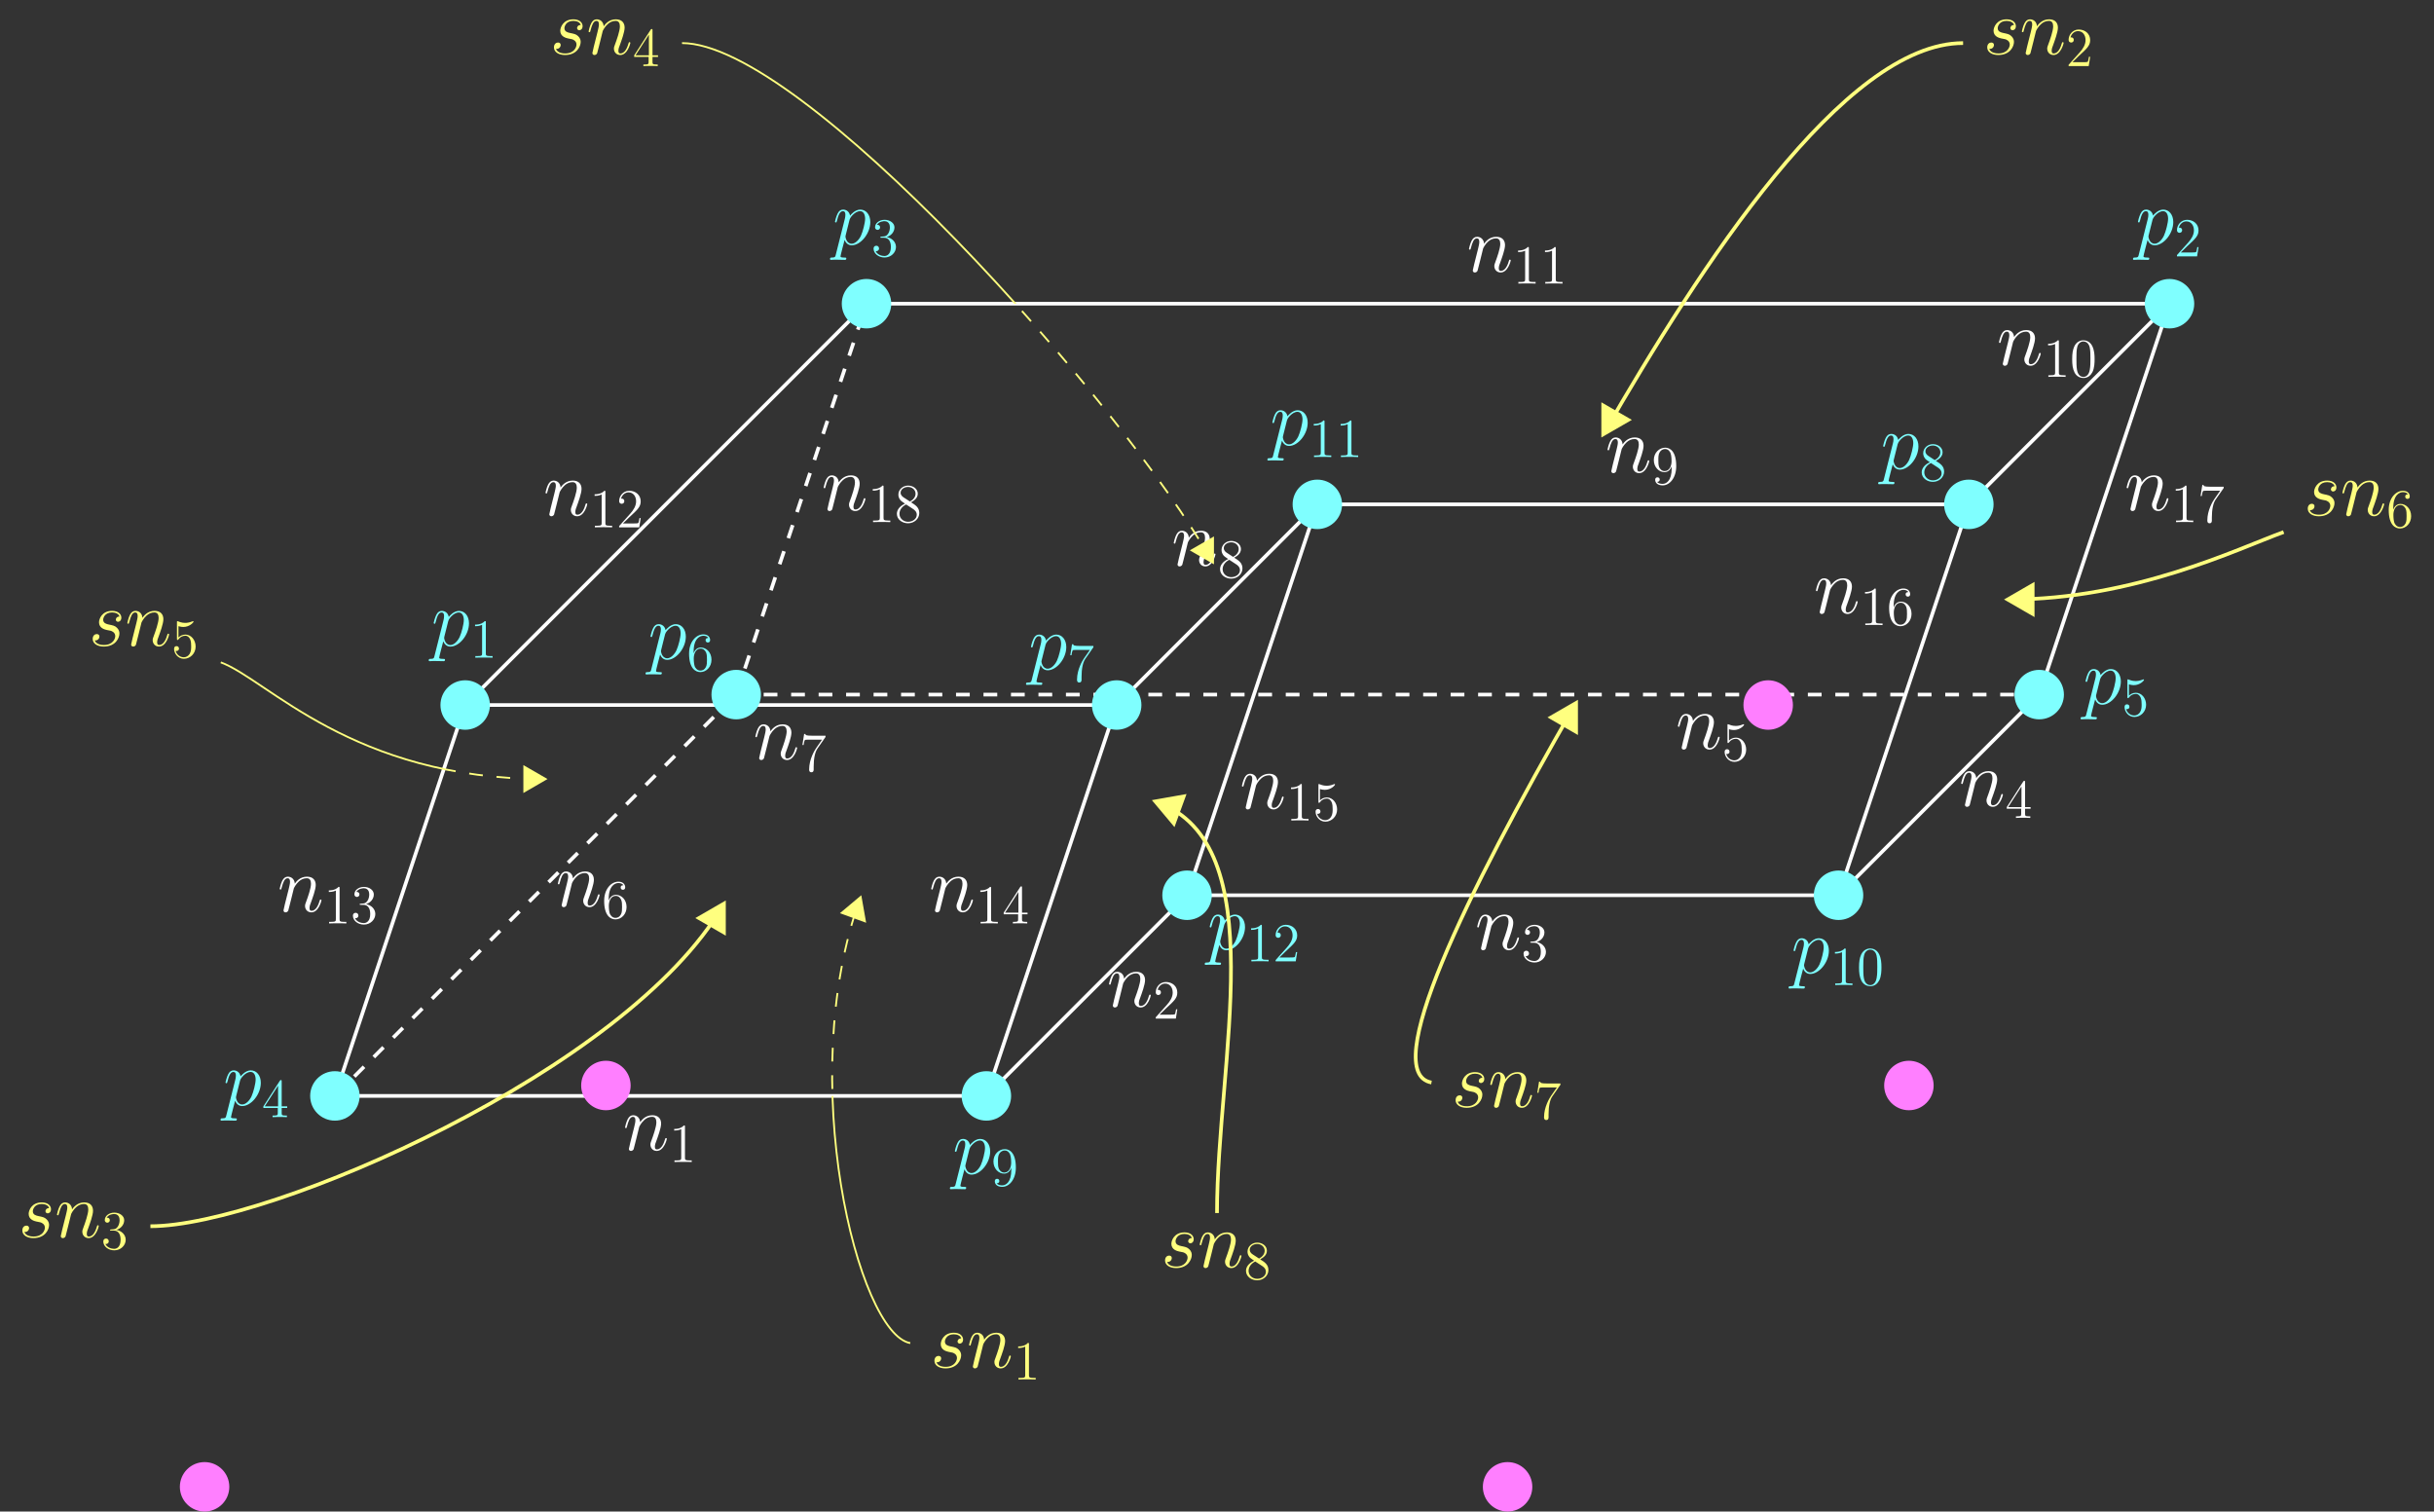 <?xml version="1.0" encoding="UTF-8"?>
<svg xmlns="http://www.w3.org/2000/svg" xmlns:xlink="http://www.w3.org/1999/xlink" width="529.519pt" height="328.838pt" viewBox="0 0 529.519 328.838" version="1.1">
<rect x="0" y="0" width="529.519" height="328.838" fill="#333333" stroke="none"/>
<defs>
<g>
<symbol overflow="visible" id="glyph0-0">
<path style="stroke:none;" d=""/>
</symbol>
<symbol overflow="visible" id="glyph0-1">
<path style="stroke:none;" d="M 3.547 -5.047 C 3.578 -5.141 4.016 -6.016 4.656 -6.562 C 5.094 -6.969 5.688 -7.25 6.359 -7.25 C 7.047 -7.25 7.281 -6.734 7.281 -6.047 C 7.281 -5.062 6.578 -3.094 6.234 -2.172 C 6.078 -1.75 5.984 -1.531 5.984 -1.219 C 5.984 -0.453 6.531 0.172 7.359 0.172 C 8.953 0.172 9.562 -2.359 9.562 -2.469 C 9.562 -2.547 9.484 -2.625 9.391 -2.625 C 9.234 -2.625 9.219 -2.562 9.125 -2.266 C 8.734 -0.859 8.078 -0.172 7.406 -0.172 C 7.234 -0.172 6.953 -0.188 6.953 -0.734 C 6.953 -1.172 7.141 -1.688 7.25 -1.922 C 7.594 -2.875 8.312 -4.797 8.312 -5.781 C 8.312 -6.812 7.719 -7.594 6.406 -7.594 C 4.875 -7.594 4.062 -6.516 3.75 -6.078 C 3.703 -7.062 3 -7.594 2.234 -7.594 C 1.688 -7.594 1.312 -7.266 1.016 -6.688 C 0.703 -6.062 0.469 -5.031 0.469 -4.953 C 0.469 -4.891 0.531 -4.797 0.656 -4.797 C 0.797 -4.797 0.812 -4.828 0.906 -5.219 C 1.188 -6.266 1.5 -7.25 2.188 -7.25 C 2.578 -7.25 2.719 -6.969 2.719 -6.453 C 2.719 -6.078 2.547 -5.406 2.422 -4.875 L 1.953 -3.016 C 1.875 -2.688 1.688 -1.906 1.594 -1.594 C 1.484 -1.156 1.297 -0.344 1.297 -0.266 C 1.297 -0.016 1.484 0.172 1.734 0.172 C 1.953 0.172 2.188 0.062 2.328 -0.188 C 2.359 -0.281 2.516 -0.875 2.594 -1.219 L 2.984 -2.766 Z M 3.547 -5.047 "/>
</symbol>
<symbol overflow="visible" id="glyph0-2">
<path style="stroke:none;" d="M 0.734 2.188 C 0.625 2.703 0.547 2.844 -0.156 2.844 C -0.359 2.844 -0.531 2.844 -0.531 3.172 C -0.531 3.203 -0.516 3.344 -0.328 3.344 C -0.109 3.344 0.141 3.312 0.359 3.312 L 1.109 3.312 C 1.469 3.312 2.344 3.344 2.703 3.344 C 2.812 3.344 3.016 3.344 3.016 3.031 C 3.016 2.844 2.891 2.844 2.594 2.844 C 1.812 2.844 1.75 2.719 1.75 2.578 C 1.75 2.375 2.531 -0.578 2.641 -0.984 C 2.828 -0.5 3.281 0.172 4.188 0.172 C 6.125 0.172 8.234 -2.359 8.234 -4.891 C 8.234 -6.469 7.328 -7.594 6.047 -7.594 C 4.938 -7.594 4.016 -6.531 3.828 -6.281 C 3.688 -7.141 3.016 -7.594 2.328 -7.594 C 1.828 -7.594 1.422 -7.359 1.109 -6.703 C 0.797 -6.078 0.547 -5.031 0.547 -4.953 C 0.547 -4.891 0.625 -4.797 0.734 -4.797 C 0.875 -4.797 0.891 -4.828 1 -5.219 C 1.25 -6.234 1.578 -7.25 2.266 -7.25 C 2.672 -7.25 2.812 -6.969 2.812 -6.453 C 2.812 -6.047 2.75 -5.875 2.688 -5.562 Z M 3.719 -5.375 C 3.844 -5.859 4.328 -6.359 4.594 -6.594 C 4.781 -6.766 5.359 -7.25 6.016 -7.25 C 6.766 -7.25 7.109 -6.484 7.109 -5.594 C 7.109 -4.766 6.625 -2.828 6.203 -1.922 C 5.766 -1 4.969 -0.172 4.188 -0.172 C 3.016 -0.172 2.828 -1.656 2.828 -1.719 C 2.828 -1.781 2.859 -1.906 2.875 -2 Z M 3.719 -5.375 "/>
</symbol>
<symbol overflow="visible" id="glyph0-3">
<path style="stroke:none;" d="M 3.922 -3.438 C 4.219 -3.391 4.688 -3.281 4.781 -3.266 C 5.016 -3.203 5.781 -2.922 5.781 -2.094 C 5.781 -1.562 5.297 -0.172 3.312 -0.172 C 2.938 -0.172 1.656 -0.219 1.312 -1.172 C 2 -1.078 2.344 -1.625 2.344 -2 C 2.344 -2.359 2.094 -2.547 1.75 -2.547 C 1.375 -2.547 0.875 -2.25 0.875 -1.484 C 0.875 -0.469 1.906 0.172 3.281 0.172 C 5.906 0.172 6.688 -1.75 6.688 -2.656 C 6.688 -2.906 6.688 -3.391 6.125 -3.938 C 5.703 -4.359 5.281 -4.438 4.359 -4.625 C 3.891 -4.734 3.156 -4.891 3.156 -5.672 C 3.156 -6.016 3.469 -7.25 5.094 -7.25 C 5.812 -7.25 6.531 -6.969 6.703 -6.359 C 5.938 -6.359 5.906 -5.703 5.906 -5.688 C 5.906 -5.328 6.234 -5.219 6.391 -5.219 C 6.625 -5.219 7.109 -5.406 7.109 -6.125 C 7.109 -6.859 6.453 -7.594 5.109 -7.594 C 2.859 -7.594 2.25 -5.812 2.25 -5.109 C 2.25 -3.812 3.531 -3.531 3.922 -3.438 Z M 3.922 -3.438 "/>
</symbol>
<symbol overflow="visible" id="glyph1-0">
<path style="stroke:none;" d=""/>
</symbol>
<symbol overflow="visible" id="glyph1-1">
<path style="stroke:none;" d="M 3.438 -7.656 C 3.438 -7.938 3.438 -7.953 3.203 -7.953 C 2.922 -7.625 2.312 -7.188 1.094 -7.188 L 1.094 -6.844 C 1.359 -6.844 1.953 -6.844 2.625 -7.141 L 2.625 -0.922 C 2.625 -0.484 2.578 -0.344 1.531 -0.344 L 1.156 -0.344 L 1.156 0 C 1.484 -0.031 2.641 -0.031 3.031 -0.031 C 3.438 -0.031 4.578 -0.031 4.906 0 L 4.906 -0.344 L 4.531 -0.344 C 3.484 -0.344 3.438 -0.484 3.438 -0.922 Z M 3.438 -7.656 "/>
</symbol>
<symbol overflow="visible" id="glyph1-2">
<path style="stroke:none;" d="M 4.312 -7.781 C 4.312 -8.016 4.312 -8.062 4.141 -8.062 C 4.047 -8.062 4.016 -8.062 3.922 -7.922 L 0.328 -2.344 L 0.328 -2 L 3.469 -2 L 3.469 -0.906 C 3.469 -0.469 3.438 -0.344 2.562 -0.344 L 2.328 -0.344 L 2.328 0 C 2.609 -0.031 3.547 -0.031 3.891 -0.031 C 4.219 -0.031 5.172 -0.031 5.453 0 L 5.453 -0.344 L 5.219 -0.344 C 4.344 -0.344 4.312 -0.469 4.312 -0.906 L 4.312 -2 L 5.516 -2 L 5.516 -2.344 L 4.312 -2.344 Z M 3.531 -6.844 L 3.531 -2.344 L 0.625 -2.344 Z M 3.531 -6.844 "/>
</symbol>
<symbol overflow="visible" id="glyph1-3">
<path style="stroke:none;" d="M 5.672 -7.422 L 5.672 -7.703 L 2.797 -7.703 C 1.344 -7.703 1.328 -7.859 1.281 -8.078 L 1.016 -8.078 L 0.641 -5.688 L 0.906 -5.688 C 0.938 -5.906 1.047 -6.641 1.203 -6.781 C 1.297 -6.844 2.203 -6.844 2.359 -6.844 L 4.906 -6.844 L 3.641 -5.031 C 3.312 -4.562 2.109 -2.609 2.109 -0.359 C 2.109 -0.234 2.109 0.25 2.594 0.25 C 3.094 0.25 3.094 -0.219 3.094 -0.375 L 3.094 -0.969 C 3.094 -2.75 3.375 -4.141 3.938 -4.938 Z M 5.672 -7.422 "/>
</symbol>
<symbol overflow="visible" id="glyph1-4">
<path style="stroke:none;" d="M 2.203 -4.297 C 2 -4.281 1.953 -4.266 1.953 -4.156 C 1.953 -4.047 2.016 -4.047 2.219 -4.047 L 2.766 -4.047 C 3.797 -4.047 4.25 -3.203 4.25 -2.062 C 4.25 -0.484 3.438 -0.078 2.844 -0.078 C 2.266 -0.078 1.297 -0.344 0.938 -1.141 C 1.328 -1.078 1.672 -1.297 1.672 -1.719 C 1.672 -2.062 1.422 -2.312 1.094 -2.312 C 0.797 -2.312 0.484 -2.141 0.484 -1.688 C 0.484 -0.625 1.547 0.25 2.875 0.25 C 4.297 0.25 5.359 -0.844 5.359 -2.047 C 5.359 -3.141 4.469 -4 3.328 -4.203 C 4.359 -4.5 5.031 -5.375 5.031 -6.312 C 5.031 -7.25 4.047 -7.953 2.891 -7.953 C 1.703 -7.953 0.812 -7.219 0.812 -6.344 C 0.812 -5.875 1.188 -5.766 1.359 -5.766 C 1.609 -5.766 1.906 -5.953 1.906 -6.312 C 1.906 -6.688 1.609 -6.859 1.344 -6.859 C 1.281 -6.859 1.25 -6.859 1.219 -6.844 C 1.672 -7.656 2.797 -7.656 2.859 -7.656 C 3.25 -7.656 4.031 -7.484 4.031 -6.312 C 4.031 -6.078 4 -5.422 3.641 -4.906 C 3.281 -4.375 2.875 -4.344 2.562 -4.328 Z M 2.203 -4.297 "/>
</symbol>
<symbol overflow="visible" id="glyph1-5">
<path style="stroke:none;" d="M 5.266 -2.016 L 5 -2.016 C 4.953 -1.812 4.859 -1.141 4.75 -0.953 C 4.656 -0.844 3.984 -0.844 3.625 -0.844 L 1.406 -0.844 C 1.734 -1.125 2.469 -1.891 2.766 -2.172 C 4.594 -3.844 5.266 -4.469 5.266 -5.656 C 5.266 -7.031 4.172 -7.953 2.781 -7.953 C 1.406 -7.953 0.578 -6.766 0.578 -5.734 C 0.578 -5.125 1.109 -5.125 1.141 -5.125 C 1.406 -5.125 1.703 -5.312 1.703 -5.688 C 1.703 -6.031 1.484 -6.25 1.141 -6.25 C 1.047 -6.25 1.016 -6.25 0.984 -6.234 C 1.203 -7.047 1.859 -7.609 2.625 -7.609 C 3.641 -7.609 4.266 -6.75 4.266 -5.656 C 4.266 -4.641 3.688 -3.75 3 -2.984 L 0.578 -0.281 L 0.578 0 L 4.953 0 Z M 5.266 -2.016 "/>
</symbol>
<symbol overflow="visible" id="glyph1-6">
<path style="stroke:none;" d="M 5.359 -3.828 C 5.359 -4.812 5.297 -5.781 4.859 -6.688 C 4.375 -7.688 3.516 -7.953 2.922 -7.953 C 2.234 -7.953 1.391 -7.609 0.938 -6.609 C 0.609 -5.859 0.484 -5.109 0.484 -3.828 C 0.484 -2.672 0.578 -1.797 1 -0.938 C 1.469 -0.031 2.297 0.25 2.922 0.25 C 3.953 0.25 4.547 -0.375 4.906 -1.062 C 5.328 -1.953 5.359 -3.125 5.359 -3.828 Z M 2.922 0.016 C 2.531 0.016 1.75 -0.203 1.531 -1.5 C 1.406 -2.219 1.406 -3.125 1.406 -3.969 C 1.406 -4.953 1.406 -5.828 1.594 -6.531 C 1.797 -7.344 2.406 -7.703 2.922 -7.703 C 3.375 -7.703 4.062 -7.438 4.297 -6.406 C 4.453 -5.719 4.453 -4.781 4.453 -3.969 C 4.453 -3.172 4.453 -2.266 4.312 -1.531 C 4.094 -0.219 3.328 0.016 2.922 0.016 Z M 2.922 0.016 "/>
</symbol>
<symbol overflow="visible" id="glyph1-7">
<path style="stroke:none;" d="M 4.375 -3.484 C 4.375 -0.656 3.125 -0.078 2.406 -0.078 C 2.109 -0.078 1.484 -0.109 1.188 -0.531 L 1.25 -0.531 C 1.344 -0.5 1.766 -0.578 1.766 -1.016 C 1.766 -1.281 1.594 -1.5 1.281 -1.5 C 0.969 -1.5 0.781 -1.297 0.781 -0.984 C 0.781 -0.25 1.375 0.25 2.422 0.25 C 3.906 0.25 5.359 -1.344 5.359 -3.938 C 5.359 -7.141 4.016 -7.953 2.969 -7.953 C 1.656 -7.953 0.484 -6.844 0.484 -5.266 C 0.484 -3.688 1.609 -2.625 2.797 -2.625 C 3.688 -2.625 4.141 -3.266 4.375 -3.875 Z M 2.844 -2.859 C 2.094 -2.859 1.766 -3.469 1.656 -3.688 C 1.469 -4.141 1.469 -4.719 1.469 -5.266 C 1.469 -5.922 1.469 -6.5 1.781 -7 C 2 -7.312 2.312 -7.656 2.969 -7.656 C 3.641 -7.656 4 -7.062 4.109 -6.797 C 4.344 -6.203 4.344 -5.188 4.344 -5.016 C 4.344 -4 3.891 -2.859 2.844 -2.859 Z M 2.844 -2.859 "/>
</symbol>
<symbol overflow="visible" id="glyph1-8">
<path style="stroke:none;" d="M 3.562 -4.312 C 4.156 -4.641 5.031 -5.188 5.031 -6.188 C 5.031 -7.234 4.031 -7.953 2.922 -7.953 C 1.75 -7.953 0.812 -7.078 0.812 -5.984 C 0.812 -5.578 0.938 -5.172 1.266 -4.766 C 1.406 -4.609 1.406 -4.609 2.25 -4.016 C 1.094 -3.484 0.484 -2.672 0.484 -1.812 C 0.484 -0.531 1.703 0.25 2.922 0.25 C 4.25 0.25 5.359 -0.734 5.359 -1.984 C 5.359 -3.203 4.5 -3.734 3.562 -4.312 Z M 1.938 -5.391 C 1.781 -5.5 1.297 -5.812 1.297 -6.391 C 1.297 -7.172 2.109 -7.656 2.922 -7.656 C 3.781 -7.656 4.547 -7.047 4.547 -6.188 C 4.547 -5.453 4.016 -4.859 3.328 -4.484 Z M 2.5 -3.844 L 3.938 -2.906 C 4.25 -2.703 4.812 -2.328 4.812 -1.609 C 4.812 -0.688 3.891 -0.078 2.922 -0.078 C 1.906 -0.078 1.047 -0.812 1.047 -1.812 C 1.047 -2.734 1.719 -3.484 2.5 -3.844 Z M 2.5 -3.844 "/>
</symbol>
<symbol overflow="visible" id="glyph1-9">
<path style="stroke:none;" d="M 1.531 -6.844 C 2.047 -6.688 2.469 -6.672 2.594 -6.672 C 3.938 -6.672 4.812 -7.656 4.812 -7.828 C 4.812 -7.875 4.781 -7.938 4.703 -7.938 C 4.688 -7.938 4.656 -7.938 4.547 -7.891 C 3.891 -7.609 3.312 -7.562 3 -7.562 C 2.219 -7.562 1.656 -7.812 1.422 -7.906 C 1.344 -7.938 1.312 -7.938 1.297 -7.938 C 1.203 -7.938 1.203 -7.859 1.203 -7.672 L 1.203 -4.125 C 1.203 -3.906 1.203 -3.844 1.344 -3.844 C 1.406 -3.844 1.422 -3.844 1.547 -4 C 1.875 -4.484 2.438 -4.766 3.031 -4.766 C 3.672 -4.766 3.984 -4.188 4.078 -3.984 C 4.281 -3.516 4.297 -2.922 4.297 -2.469 C 4.297 -2.016 4.297 -1.344 3.953 -0.797 C 3.688 -0.375 3.234 -0.078 2.703 -0.078 C 1.906 -0.078 1.141 -0.609 0.922 -1.484 C 0.984 -1.453 1.047 -1.453 1.109 -1.453 C 1.312 -1.453 1.641 -1.562 1.641 -1.969 C 1.641 -2.312 1.406 -2.5 1.109 -2.5 C 0.891 -2.5 0.578 -2.391 0.578 -1.922 C 0.578 -0.906 1.406 0.25 2.719 0.25 C 4.078 0.25 5.266 -0.891 5.266 -2.406 C 5.266 -3.828 4.297 -5.016 3.047 -5.016 C 2.359 -5.016 1.844 -4.703 1.531 -4.375 Z M 1.531 -6.844 "/>
</symbol>
<symbol overflow="visible" id="glyph1-10">
<path style="stroke:none;" d="M 1.469 -4.156 C 1.469 -7.188 2.938 -7.656 3.578 -7.656 C 4.016 -7.656 4.453 -7.531 4.672 -7.172 C 4.531 -7.172 4.078 -7.172 4.078 -6.688 C 4.078 -6.422 4.25 -6.188 4.562 -6.188 C 4.859 -6.188 5.062 -6.375 5.062 -6.719 C 5.062 -7.344 4.609 -7.953 3.578 -7.953 C 2.062 -7.953 0.484 -6.406 0.484 -3.781 C 0.484 -0.484 1.922 0.25 2.938 0.25 C 4.25 0.25 5.359 -0.891 5.359 -2.438 C 5.359 -4.031 4.25 -5.094 3.047 -5.094 C 1.984 -5.094 1.594 -4.172 1.469 -3.844 Z M 2.938 -0.078 C 2.188 -0.078 1.828 -0.734 1.719 -0.984 C 1.609 -1.297 1.5 -1.891 1.5 -2.719 C 1.5 -3.672 1.922 -4.859 3 -4.859 C 3.656 -4.859 4 -4.406 4.188 -4 C 4.375 -3.562 4.375 -2.969 4.375 -2.453 C 4.375 -1.844 4.375 -1.297 4.141 -0.844 C 3.844 -0.281 3.422 -0.078 2.938 -0.078 Z M 2.938 -0.078 "/>
</symbol>
</g>
<clipPath id="clip1">
  <path d="M 39 318 L 50 318 L 50 328.84 L 39 328.84 Z M 39 318 "/>
</clipPath>
<clipPath id="clip2">
  <path d="M 28 307 L 61 307 L 61 328.84 L 28 328.84 Z M 28 307 "/>
</clipPath>
<clipPath id="clip3">
  <path d="M 322 318 L 333 318 L 333 328.84 L 322 328.84 Z M 322 318 "/>
</clipPath>
<clipPath id="clip4">
  <path d="M 311 307 L 345 307 L 345 328.84 L 311 328.84 Z M 311 307 "/>
</clipPath>
<clipPath id="clip5">
  <path d="M 175 189 L 204 189 L 204 239 L 175 239 Z M 175 189 "/>
</clipPath>
<clipPath id="clip6">
  <path d="M 72.855 238.418 L 160.16 151.109 L 301.895 151.109 L 214.59 238.418 L 72.855 238.418 "/>
</clipPath>
<clipPath id="clip7">
  <path d="M 183 195 L 189 195 L 189 201 L 183 201 Z M 183 195 "/>
</clipPath>
<clipPath id="clip8">
  <path d="M 72.855 238.418 L 160.16 151.109 L 301.895 151.109 L 214.59 238.418 L 72.855 238.418 "/>
</clipPath>
<clipPath id="clip9">
  <path d="M 177 189 L 194 189 L 194 207 L 177 207 Z M 177 189 "/>
</clipPath>
<clipPath id="clip10">
  <path d="M 72.855 238.418 L 160.16 151.109 L 301.895 151.109 L 214.59 238.418 L 72.855 238.418 "/>
</clipPath>
<clipPath id="clip11">
  <path d="M 175 238 L 204 238 L 204 298 L 175 298 Z M 175 238 "/>
</clipPath>
<clipPath id="clip12">
  <path d="M 72.855 238.418 L 214.59 238.418 L 231.148 304.492 L 198.027 304.492 L 72.855 238.418 "/>
</clipPath>
<clipPath id="clip13">
  <path d="M 142 66 L 270 66 L 270 128 L 142 128 Z M 142 66 "/>
</clipPath>
<clipPath id="clip14">
  <path d="M 188.508 66.07 L 471.977 66.07 L 131.816 236.152 L 188.508 66.07 "/>
</clipPath>
<clipPath id="clip15">
  <path d="M 259 117 L 264 117 L 264 123 L 259 123 Z M 259 117 "/>
</clipPath>
<clipPath id="clip16">
  <path d="M 188.508 66.07 L 471.977 66.07 L 131.816 236.152 L 188.508 66.07 "/>
</clipPath>
<clipPath id="clip17">
  <path d="M 253 111 L 270 111 L 270 129 L 253 129 Z M 253 111 "/>
</clipPath>
<clipPath id="clip18">
  <path d="M 188.508 66.07 L 471.977 66.07 L 131.816 236.152 L 188.508 66.07 "/>
</clipPath>
<clipPath id="clip19">
  <path d="M 142 3 L 270 3 L 270 67 L 142 67 Z M 142 3 "/>
</clipPath>
<clipPath id="clip20">
  <path d="M 188.508 66.07 L 471.977 66.07 L 115.254 -0.004 L 188.508 66.07 "/>
</clipPath>
<clipPath id="clip21">
  <path d="M 72 138 L 125 138 L 125 176 L 72 176 Z M 72 138 "/>
</clipPath>
<clipPath id="clip22">
  <path d="M 72.855 238.418 L 101.203 153.379 L 188.508 66.07 L 160.16 151.109 L 72.855 238.418 "/>
</clipPath>
<clipPath id="clip23">
  <path d="M 114 166 L 119 166 L 119 173 L 114 173 Z M 114 166 "/>
</clipPath>
<clipPath id="clip24">
  <path d="M 72.855 238.418 L 101.203 153.379 L 188.508 66.07 L 160.16 151.109 L 72.855 238.418 "/>
</clipPath>
<clipPath id="clip25">
  <path d="M 108 161 L 125 161 L 125 178 L 108 178 Z M 108 161 "/>
</clipPath>
<clipPath id="clip26">
  <path d="M 72.855 238.418 L 101.203 153.379 L 188.508 66.07 L 160.16 151.109 L 72.855 238.418 "/>
</clipPath>
<clipPath id="clip27">
  <path d="M 42 138 L 102 138 L 102 176 L 42 176 Z M 42 138 "/>
</clipPath>
<clipPath id="clip28">
  <path d="M 44.508 323.457 L 101.203 153.379 L 14.906 128.691 L 44.508 323.457 "/>
</clipPath>
</defs>
<g id="surface1">
<path style="fill:none;stroke-width:0.797;stroke-linecap:butt;stroke-linejoin:miter;stroke:rgb(100%,100%,100%);stroke-opacity:1;stroke-miterlimit:10;" d="M 28.347 85.04 L 170.082 85.04 L 198.429 170.079 L 56.695 170.079 L 28.347 85.04 " transform="matrix(1,0,0,-1,44.508,323.458)"/>
<g style="fill:rgb(100%,100%,100%);fill-opacity:1;">
  <use xlink:href="#glyph0-1" x="135.514" y="250.214"/>
</g>
<g style="fill:rgb(100%,100%,100%);fill-opacity:1;">
  <use xlink:href="#glyph1-1" x="145.576" y="252.796"/>
</g>
<g style="fill:rgb(100%,100%,100%);fill-opacity:1;">
  <use xlink:href="#glyph0-1" x="202.11" y="198.314"/>
</g>
<g style="fill:rgb(100%,100%,100%);fill-opacity:1;">
  <use xlink:href="#glyph1-1" x="212.172" y="200.896"/>
  <use xlink:href="#glyph1-2" x="218.025" y="200.896"/>
</g>
<g style="fill:rgb(100%,100%,100%);fill-opacity:1;">
  <use xlink:href="#glyph0-1" x="163.86" y="165.175"/>
</g>
<g style="fill:rgb(100%,100%,100%);fill-opacity:1;">
  <use xlink:href="#glyph1-3" x="173.922" y="167.757"/>
</g>
<g style="fill:rgb(100%,100%,100%);fill-opacity:1;">
  <use xlink:href="#glyph0-1" x="60.378" y="198.314"/>
</g>
<g style="fill:rgb(100%,100%,100%);fill-opacity:1;">
  <use xlink:href="#glyph1-1" x="70.44" y="200.896"/>
  <use xlink:href="#glyph1-4" x="76.293" y="200.896"/>
</g>
<path style="fill:none;stroke-width:0.797;stroke-linecap:butt;stroke-linejoin:miter;stroke:rgb(100%,100%,100%);stroke-opacity:1;stroke-miterlimit:10;" d="M 56.695 170.079 L 144 257.388 L 427.469 257.388 L 383.816 213.735 L 242.082 213.735 L 198.429 170.079 " transform="matrix(1,0,0,-1,44.508,323.458)"/>
<g style="fill:rgb(100%,100%,100%);fill-opacity:1;">
  <use xlink:href="#glyph0-1" x="118.204" y="112.142"/>
</g>
<g style="fill:rgb(100%,100%,100%);fill-opacity:1;">
  <use xlink:href="#glyph1-1" x="128.266" y="114.724"/>
  <use xlink:href="#glyph1-5" x="134.119" y="114.724"/>
</g>
<g style="fill:rgb(100%,100%,100%);fill-opacity:1;">
  <use xlink:href="#glyph0-1" x="319.106" y="59.108"/>
</g>
<g style="fill:rgb(100%,100%,100%);fill-opacity:1;">
  <use xlink:href="#glyph1-1" x="329.168" y="61.691"/>
  <use xlink:href="#glyph1-1" x="335.021" y="61.691"/>
</g>
<g style="fill:rgb(100%,100%,100%);fill-opacity:1;">
  <use xlink:href="#glyph0-1" x="434.408" y="79.402"/>
</g>
<g style="fill:rgb(100%,100%,100%);fill-opacity:1;">
  <use xlink:href="#glyph1-1" x="444.47" y="81.984"/>
  <use xlink:href="#glyph1-6" x="450.323" y="81.984"/>
</g>
<g style="fill:rgb(100%,100%,100%);fill-opacity:1;">
  <use xlink:href="#glyph0-1" x="349.245" y="102.761"/>
</g>
<g style="fill:rgb(100%,100%,100%);fill-opacity:1;">
  <use xlink:href="#glyph1-7" x="359.307" y="105.343"/>
</g>
<g style="fill:rgb(100%,100%,100%);fill-opacity:1;">
  <use xlink:href="#glyph0-1" x="254.876" y="123.055"/>
</g>
<g style="fill:rgb(100%,100%,100%);fill-opacity:1;">
  <use xlink:href="#glyph1-8" x="264.938" y="125.637"/>
</g>
<path style="fill:none;stroke-width:0.797;stroke-linecap:butt;stroke-linejoin:miter;stroke:rgb(100%,100%,100%);stroke-opacity:1;stroke-miterlimit:10;" d="M 427.469 257.388 L 399.121 172.349 L 355.469 128.692 L 213.734 128.692 L 170.082 85.04 " transform="matrix(1,0,0,-1,44.508,323.458)"/>
<g style="fill:rgb(100%,100%,100%);fill-opacity:1;">
  <use xlink:href="#glyph0-1" x="462.181" y="111.008"/>
</g>
<g style="fill:rgb(100%,100%,100%);fill-opacity:1;">
  <use xlink:href="#glyph1-1" x="472.243" y="113.591"/>
  <use xlink:href="#glyph1-3" x="478.096" y="113.591"/>
</g>
<g style="fill:rgb(100%,100%,100%);fill-opacity:1;">
  <use xlink:href="#glyph0-1" x="426.181" y="175.354"/>
</g>
<g style="fill:rgb(100%,100%,100%);fill-opacity:1;">
  <use xlink:href="#glyph1-2" x="436.243" y="177.937"/>
</g>
<g style="fill:rgb(100%,100%,100%);fill-opacity:1;">
  <use xlink:href="#glyph0-1" x="320.899" y="206.561"/>
</g>
<g style="fill:rgb(100%,100%,100%);fill-opacity:1;">
  <use xlink:href="#glyph1-4" x="330.961" y="209.144"/>
</g>
<g style="fill:rgb(100%,100%,100%);fill-opacity:1;">
  <use xlink:href="#glyph0-1" x="240.796" y="219.007"/>
</g>
<g style="fill:rgb(100%,100%,100%);fill-opacity:1;">
  <use xlink:href="#glyph1-5" x="250.858" y="221.59"/>
</g>
<path style="fill:none;stroke-width:0.797;stroke-linecap:butt;stroke-linejoin:miter;stroke:rgb(100%,100%,100%);stroke-opacity:1;stroke-miterlimit:10;" d="M 213.734 128.692 L 242.082 213.735 " transform="matrix(1,0,0,-1,44.508,323.458)"/>
<g style="fill:rgb(100%,100%,100%);fill-opacity:1;">
  <use xlink:href="#glyph0-1" x="269.709" y="175.921"/>
</g>
<g style="fill:rgb(100%,100%,100%);fill-opacity:1;">
  <use xlink:href="#glyph1-1" x="279.771" y="178.503"/>
  <use xlink:href="#glyph1-9" x="285.624" y="178.503"/>
</g>
<path style="fill:none;stroke-width:0.797;stroke-linecap:butt;stroke-linejoin:miter;stroke:rgb(100%,100%,100%);stroke-opacity:1;stroke-miterlimit:10;" d="M 355.469 128.692 L 383.816 213.735 " transform="matrix(1,0,0,-1,44.508,323.458)"/>
<g style="fill:rgb(100%,100%,100%);fill-opacity:1;">
  <use xlink:href="#glyph0-1" x="394.582" y="133.401"/>
</g>
<g style="fill:rgb(100%,100%,100%);fill-opacity:1;">
  <use xlink:href="#glyph1-1" x="404.644" y="135.984"/>
  <use xlink:href="#glyph1-10" x="410.497" y="135.984"/>
</g>
<path style="fill:none;stroke-width:0.797;stroke-linecap:butt;stroke-linejoin:miter;stroke:rgb(100%,100%,100%);stroke-opacity:1;stroke-dasharray:2.989,2.989;stroke-miterlimit:10;" d="M 28.347 85.04 L 115.652 172.349 " transform="matrix(1,0,0,-1,44.508,323.458)"/>
<g style="fill:rgb(100%,100%,100%);fill-opacity:1;">
  <use xlink:href="#glyph0-1" x="120.89" y="197.181"/>
</g>
<g style="fill:rgb(100%,100%,100%);fill-opacity:1;">
  <use xlink:href="#glyph1-10" x="130.952" y="199.763"/>
</g>
<path style="fill:none;stroke-width:0.797;stroke-linecap:butt;stroke-linejoin:miter;stroke:rgb(100%,100%,100%);stroke-opacity:1;stroke-dasharray:2.989,2.989;stroke-miterlimit:10;" d="M 115.652 172.349 L 144 257.388 " transform="matrix(1,0,0,-1,44.508,323.458)"/>
<g style="fill:rgb(100%,100%,100%);fill-opacity:1;">
  <use xlink:href="#glyph0-1" x="178.716" y="111.008"/>
</g>
<g style="fill:rgb(100%,100%,100%);fill-opacity:1;">
  <use xlink:href="#glyph1-1" x="188.779" y="113.591"/>
  <use xlink:href="#glyph1-8" x="194.632" y="113.591"/>
</g>
<path style="fill:none;stroke-width:0.797;stroke-linecap:butt;stroke-linejoin:miter;stroke:rgb(100%,100%,100%);stroke-opacity:1;stroke-dasharray:2.989,2.989;stroke-miterlimit:10;" d="M 115.652 172.349 L 399.121 172.349 " transform="matrix(1,0,0,-1,44.508,323.458)"/>
<g style="fill:rgb(100%,100%,100%);fill-opacity:1;">
  <use xlink:href="#glyph0-1" x="364.552" y="162.908"/>
</g>
<g style="fill:rgb(100%,100%,100%);fill-opacity:1;">
  <use xlink:href="#glyph1-9" x="374.614" y="165.491"/>
</g>
<g clip-path="url(#clip1)" clip-rule="nonzero">
<path style=" stroke:none;fill-rule:nonzero;fill:rgb(100%,49.805%,100%);fill-opacity:1;" d="M 49.488 323.457 C 49.488 320.707 47.258 318.477 44.508 318.477 C 41.758 318.477 39.527 320.707 39.527 323.457 C 39.527 326.211 41.758 328.438 44.508 328.438 C 47.258 328.438 49.488 326.211 49.488 323.457 Z M 49.488 323.457 "/>
</g>
<g clip-path="url(#clip2)" clip-rule="nonzero">
<path style="fill:none;stroke-width:0.797;stroke-linecap:butt;stroke-linejoin:miter;stroke:rgb(100%,49.805%,100%);stroke-opacity:1;stroke-miterlimit:10;" d="M 4.98 0.001 C 4.98 2.751 2.75 4.981 -0 4.981 C -2.75 4.981 -4.981 2.751 -4.981 0.001 C -4.981 -2.753 -2.75 -4.979 -0 -4.979 C 2.75 -4.979 4.98 -2.753 4.98 0.001 Z M 4.98 0.001 " transform="matrix(1,0,0,-1,44.508,323.458)"/>
</g>
<g clip-path="url(#clip3)" clip-rule="nonzero">
<path style=" stroke:none;fill-rule:nonzero;fill:rgb(100%,49.805%,100%);fill-opacity:1;" d="M 332.957 323.457 C 332.957 320.707 330.727 318.477 327.977 318.477 C 325.227 318.477 322.996 320.707 322.996 323.457 C 322.996 326.211 325.227 328.438 327.977 328.438 C 330.727 328.438 332.957 326.211 332.957 323.457 Z M 332.957 323.457 "/>
</g>
<g clip-path="url(#clip4)" clip-rule="nonzero">
<path style="fill:none;stroke-width:0.797;stroke-linecap:butt;stroke-linejoin:miter;stroke:rgb(100%,49.805%,100%);stroke-opacity:1;stroke-miterlimit:10;" d="M 288.449 0.001 C 288.449 2.751 286.219 4.981 283.469 4.981 C 280.719 4.981 278.488 2.751 278.488 0.001 C 278.488 -2.753 280.719 -4.979 283.469 -4.979 C 286.219 -4.979 288.449 -2.753 288.449 0.001 Z M 288.449 0.001 " transform="matrix(1,0,0,-1,44.508,323.458)"/>
</g>
<path style="fill-rule:nonzero;fill:rgb(100%,49.805%,100%);fill-opacity:1;stroke-width:0.797;stroke-linecap:butt;stroke-linejoin:miter;stroke:rgb(100%,49.805%,100%);stroke-opacity:1;stroke-miterlimit:10;" d="M 375.758 87.306 C 375.758 90.06 373.527 92.29 370.773 92.29 C 368.023 92.29 365.793 90.06 365.793 87.306 C 365.793 84.556 368.023 82.325 370.773 82.325 C 373.527 82.325 375.758 84.556 375.758 87.306 Z M 375.758 87.306 " transform="matrix(1,0,0,-1,44.508,323.458)"/>
<path style="fill-rule:nonzero;fill:rgb(100%,49.805%,100%);fill-opacity:1;stroke-width:0.797;stroke-linecap:butt;stroke-linejoin:miter;stroke:rgb(100%,49.805%,100%);stroke-opacity:1;stroke-miterlimit:10;" d="M 92.289 87.306 C 92.289 90.06 90.058 92.29 87.308 92.29 C 84.555 92.29 82.324 90.06 82.324 87.306 C 82.324 84.556 84.555 82.325 87.308 82.325 C 90.058 82.325 92.289 84.556 92.289 87.306 Z M 92.289 87.306 " transform="matrix(1,0,0,-1,44.508,323.458)"/>
<path style="fill-rule:nonzero;fill:rgb(49.805%,100%,100%);fill-opacity:1;stroke-width:0.797;stroke-linecap:butt;stroke-linejoin:miter;stroke:rgb(49.805%,100%,100%);stroke-opacity:1;stroke-miterlimit:10;" d="M 61.676 170.079 C 61.676 172.833 59.445 175.063 56.695 175.063 C 53.941 175.063 51.711 172.833 51.711 170.079 C 51.711 167.329 53.941 165.099 56.695 165.099 C 59.445 165.099 61.676 167.329 61.676 170.079 Z M 61.676 170.079 " transform="matrix(1,0,0,-1,44.508,323.458)"/>
<g style="fill:rgb(49.805%,100%,100%);fill-opacity:1;">
  <use xlink:href="#glyph0-2" x="93.795" y="140.496"/>
</g>
<g style="fill:rgb(49.805%,100%,100%);fill-opacity:1;">
  <use xlink:href="#glyph1-1" x="102.255" y="143.079"/>
</g>
<path style="fill-rule:nonzero;fill:rgb(100%,49.805%,100%);fill-opacity:1;stroke-width:0.797;stroke-linecap:butt;stroke-linejoin:miter;stroke:rgb(100%,49.805%,100%);stroke-opacity:1;stroke-miterlimit:10;" d="M 345.144 170.079 C 345.144 172.833 342.914 175.063 340.16 175.063 C 337.41 175.063 335.18 172.833 335.18 170.079 C 335.18 167.329 337.41 165.099 340.16 165.099 C 342.914 165.099 345.144 167.329 345.144 170.079 Z M 345.144 170.079 " transform="matrix(1,0,0,-1,44.508,323.458)"/>
<path style="fill-rule:nonzero;fill:rgb(49.805%,100%,100%);fill-opacity:1;stroke-width:0.797;stroke-linecap:butt;stroke-linejoin:miter;stroke:rgb(49.805%,100%,100%);stroke-opacity:1;stroke-miterlimit:10;" d="M 432.449 257.388 C 432.449 260.138 430.219 262.368 427.469 262.368 C 424.719 262.368 422.488 260.138 422.488 257.388 C 422.488 254.638 424.719 252.407 427.469 252.407 C 430.219 252.407 432.449 254.638 432.449 257.388 Z M 432.449 257.388 " transform="matrix(1,0,0,-1,44.508,323.458)"/>
<g style="fill:rgb(49.805%,100%,100%);fill-opacity:1;">
  <use xlink:href="#glyph0-2" x="464.565" y="53.19"/>
</g>
<g style="fill:rgb(49.805%,100%,100%);fill-opacity:1;">
  <use xlink:href="#glyph1-5" x="473.025" y="55.773"/>
</g>
<path style="fill-rule:nonzero;fill:rgb(49.805%,100%,100%);fill-opacity:1;stroke-width:0.797;stroke-linecap:butt;stroke-linejoin:miter;stroke:rgb(49.805%,100%,100%);stroke-opacity:1;stroke-miterlimit:10;" d="M 148.98 257.388 C 148.98 260.138 146.75 262.368 144 262.368 C 141.25 262.368 139.019 260.138 139.019 257.388 C 139.019 254.638 141.25 252.407 144 252.407 C 146.75 252.407 148.98 254.638 148.98 257.388 Z M 148.98 257.388 " transform="matrix(1,0,0,-1,44.508,323.458)"/>
<g style="fill:rgb(49.805%,100%,100%);fill-opacity:1;">
  <use xlink:href="#glyph0-2" x="181.101" y="53.19"/>
</g>
<g style="fill:rgb(49.805%,100%,100%);fill-opacity:1;">
  <use xlink:href="#glyph1-4" x="189.561" y="55.773"/>
</g>
<path style="fill-rule:nonzero;fill:rgb(49.805%,100%,100%);fill-opacity:1;stroke-width:0.797;stroke-linecap:butt;stroke-linejoin:miter;stroke:rgb(49.805%,100%,100%);stroke-opacity:1;stroke-miterlimit:10;" d="M 33.328 85.04 C 33.328 87.79 31.097 90.02 28.347 90.02 C 25.597 90.02 23.367 87.79 23.367 85.04 C 23.367 82.29 25.597 80.06 28.347 80.06 C 31.097 80.06 33.328 82.29 33.328 85.04 Z M 33.328 85.04 " transform="matrix(1,0,0,-1,44.508,323.458)"/>
<g style="fill:rgb(49.805%,100%,100%);fill-opacity:1;">
  <use xlink:href="#glyph0-2" x="48.507" y="240.451"/>
</g>
<g style="fill:rgb(49.805%,100%,100%);fill-opacity:1;">
  <use xlink:href="#glyph1-2" x="56.967" y="243.034"/>
</g>
<path style="fill-rule:nonzero;fill:rgb(49.805%,100%,100%);fill-opacity:1;stroke-width:0.797;stroke-linecap:butt;stroke-linejoin:miter;stroke:rgb(49.805%,100%,100%);stroke-opacity:1;stroke-miterlimit:10;" d="M 404.101 172.349 C 404.101 175.099 401.875 177.329 399.121 177.329 C 396.371 177.329 394.14 175.099 394.14 172.349 C 394.14 169.595 396.371 167.364 399.121 167.364 C 401.875 167.364 404.101 169.595 404.101 172.349 Z M 404.101 172.349 " transform="matrix(1,0,0,-1,44.508,323.458)"/>
<g style="fill:rgb(49.805%,100%,100%);fill-opacity:1;">
  <use xlink:href="#glyph0-2" x="453.16" y="153.145"/>
</g>
<g style="fill:rgb(49.805%,100%,100%);fill-opacity:1;">
  <use xlink:href="#glyph1-9" x="461.62" y="155.728"/>
</g>
<path style="fill-rule:nonzero;fill:rgb(49.805%,100%,100%);fill-opacity:1;stroke-width:0.797;stroke-linecap:butt;stroke-linejoin:miter;stroke:rgb(49.805%,100%,100%);stroke-opacity:1;stroke-miterlimit:10;" d="M 120.637 172.349 C 120.637 175.099 118.406 177.329 115.652 177.329 C 112.902 177.329 110.672 175.099 110.672 172.349 C 110.672 169.595 112.902 167.364 115.652 167.364 C 118.406 167.364 120.637 169.595 120.637 172.349 Z M 120.637 172.349 " transform="matrix(1,0,0,-1,44.508,323.458)"/>
<g style="fill:rgb(49.805%,100%,100%);fill-opacity:1;">
  <use xlink:href="#glyph0-2" x="140.966" y="143.382"/>
</g>
<g style="fill:rgb(49.805%,100%,100%);fill-opacity:1;">
  <use xlink:href="#glyph1-10" x="149.426" y="145.965"/>
</g>
<path style="fill-rule:nonzero;fill:rgb(49.805%,100%,100%);fill-opacity:1;stroke-width:0.797;stroke-linecap:butt;stroke-linejoin:miter;stroke:rgb(49.805%,100%,100%);stroke-opacity:1;stroke-miterlimit:10;" d="M 203.41 170.079 C 203.41 172.833 201.179 175.063 198.429 175.063 C 195.676 175.063 193.445 172.833 193.445 170.079 C 193.445 167.329 195.676 165.099 198.429 165.099 C 201.179 165.099 203.41 167.329 203.41 170.079 Z M 203.41 170.079 " transform="matrix(1,0,0,-1,44.508,323.458)"/>
<g style="fill:rgb(49.805%,100%,100%);fill-opacity:1;">
  <use xlink:href="#glyph0-2" x="223.738" y="145.649"/>
</g>
<g style="fill:rgb(49.805%,100%,100%);fill-opacity:1;">
  <use xlink:href="#glyph1-3" x="232.199" y="148.231"/>
</g>
<path style="fill-rule:nonzero;fill:rgb(49.805%,100%,100%);fill-opacity:1;stroke-width:0.797;stroke-linecap:butt;stroke-linejoin:miter;stroke:rgb(49.805%,100%,100%);stroke-opacity:1;stroke-miterlimit:10;" d="M 388.797 213.735 C 388.797 216.485 386.566 218.716 383.816 218.716 C 381.062 218.716 378.832 216.485 378.832 213.735 C 378.832 210.981 381.062 208.751 383.816 208.751 C 386.566 208.751 388.797 210.981 388.797 213.735 Z M 388.797 213.735 " transform="matrix(1,0,0,-1,44.508,323.458)"/>
<g style="fill:rgb(49.805%,100%,100%);fill-opacity:1;">
  <use xlink:href="#glyph0-2" x="409.124" y="101.996"/>
</g>
<g style="fill:rgb(49.805%,100%,100%);fill-opacity:1;">
  <use xlink:href="#glyph1-8" x="417.584" y="104.578"/>
</g>
<path style="fill-rule:nonzero;fill:rgb(49.805%,100%,100%);fill-opacity:1;stroke-width:0.797;stroke-linecap:butt;stroke-linejoin:miter;stroke:rgb(49.805%,100%,100%);stroke-opacity:1;stroke-miterlimit:10;" d="M 175.062 85.04 C 175.062 87.79 172.832 90.02 170.082 90.02 C 167.328 90.02 165.101 87.79 165.101 85.04 C 165.101 82.29 167.328 80.06 170.082 80.06 C 172.832 80.06 175.062 82.29 175.062 85.04 Z M 175.062 85.04 " transform="matrix(1,0,0,-1,44.508,323.458)"/>
<g style="fill:rgb(49.805%,100%,100%);fill-opacity:1;">
  <use xlink:href="#glyph0-2" x="207.181" y="255.367"/>
</g>
<g style="fill:rgb(49.805%,100%,100%);fill-opacity:1;">
  <use xlink:href="#glyph1-7" x="215.641" y="257.949"/>
</g>
<path style="fill-rule:nonzero;fill:rgb(49.805%,100%,100%);fill-opacity:1;stroke-width:0.797;stroke-linecap:butt;stroke-linejoin:miter;stroke:rgb(49.805%,100%,100%);stroke-opacity:1;stroke-miterlimit:10;" d="M 360.449 128.692 C 360.449 131.446 358.219 133.677 355.469 133.677 C 352.719 133.677 350.488 131.446 350.488 128.692 C 350.488 125.942 352.719 123.712 355.469 123.712 C 358.219 123.712 360.449 125.942 360.449 128.692 Z M 360.449 128.692 " transform="matrix(1,0,0,-1,44.508,323.458)"/>
<g style="fill:rgb(49.805%,100%,100%);fill-opacity:1;">
  <use xlink:href="#glyph0-2" x="389.639" y="211.714"/>
</g>
<g style="fill:rgb(49.805%,100%,100%);fill-opacity:1;">
  <use xlink:href="#glyph1-1" x="398.1" y="214.296"/>
  <use xlink:href="#glyph1-6" x="403.953" y="214.296"/>
</g>
<path style="fill-rule:nonzero;fill:rgb(49.805%,100%,100%);fill-opacity:1;stroke-width:0.797;stroke-linecap:butt;stroke-linejoin:miter;stroke:rgb(49.805%,100%,100%);stroke-opacity:1;stroke-miterlimit:10;" d="M 247.062 213.735 C 247.062 216.485 244.832 218.716 242.082 218.716 C 239.332 218.716 237.101 216.485 237.101 213.735 C 237.101 210.981 239.332 208.751 242.082 208.751 C 244.832 208.751 247.062 210.981 247.062 213.735 Z M 247.062 213.735 " transform="matrix(1,0,0,-1,44.508,323.458)"/>
<g style="fill:rgb(49.805%,100%,100%);fill-opacity:1;">
  <use xlink:href="#glyph0-2" x="276.254" y="96.843"/>
</g>
<g style="fill:rgb(49.805%,100%,100%);fill-opacity:1;">
  <use xlink:href="#glyph1-1" x="284.714" y="99.426"/>
  <use xlink:href="#glyph1-1" x="290.567" y="99.426"/>
</g>
<path style="fill-rule:nonzero;fill:rgb(49.805%,100%,100%);fill-opacity:1;stroke-width:0.797;stroke-linecap:butt;stroke-linejoin:miter;stroke:rgb(49.805%,100%,100%);stroke-opacity:1;stroke-miterlimit:10;" d="M 218.715 128.692 C 218.715 131.446 216.484 133.677 213.734 133.677 C 210.984 133.677 208.754 131.446 208.754 128.692 C 208.754 125.942 210.984 123.712 213.734 123.712 C 216.484 123.712 218.715 125.942 218.715 128.692 Z M 218.715 128.692 " transform="matrix(1,0,0,-1,44.508,323.458)"/>
<g style="fill:rgb(49.805%,100%,100%);fill-opacity:1;">
  <use xlink:href="#glyph0-2" x="262.622" y="206.561"/>
</g>
<g style="fill:rgb(49.805%,100%,100%);fill-opacity:1;">
  <use xlink:href="#glyph1-1" x="271.083" y="209.144"/>
  <use xlink:href="#glyph1-5" x="276.936" y="209.144"/>
</g>
<g style="fill:rgb(100%,100%,49.805%);fill-opacity:1;">
  <use xlink:href="#glyph0-3" x="202.41" y="297.527"/>
  <use xlink:href="#glyph0-1" x="210.35" y="297.527"/>
</g>
<g style="fill:rgb(100%,100%,49.805%);fill-opacity:1;">
  <use xlink:href="#glyph1-1" x="220.412" y="300.109"/>
</g>
<g style="fill:rgb(100%,100%,49.805%);fill-opacity:1;">
  <use xlink:href="#glyph0-3" x="431.448" y="11.796"/>
  <use xlink:href="#glyph0-1" x="439.388" y="11.796"/>
</g>
<g style="fill:rgb(100%,100%,49.805%);fill-opacity:1;">
  <use xlink:href="#glyph1-5" x="449.45" y="14.378"/>
</g>
<g style="fill:rgb(100%,100%,49.805%);fill-opacity:1;">
  <use xlink:href="#glyph0-3" x="3.985" y="269.18"/>
  <use xlink:href="#glyph0-1" x="11.925" y="269.18"/>
</g>
<g style="fill:rgb(100%,100%,49.805%);fill-opacity:1;">
  <use xlink:href="#glyph1-4" x="21.987" y="271.763"/>
</g>
<g style="fill:rgb(100%,100%,49.805%);fill-opacity:1;">
  <use xlink:href="#glyph0-3" x="119.637" y="11.796"/>
  <use xlink:href="#glyph0-1" x="127.577" y="11.796"/>
</g>
<g style="fill:rgb(100%,100%,49.805%);fill-opacity:1;">
  <use xlink:href="#glyph1-2" x="137.639" y="14.378"/>
</g>
<g style="fill:rgb(100%,100%,49.805%);fill-opacity:1;">
  <use xlink:href="#glyph0-3" x="19.291" y="140.488"/>
  <use xlink:href="#glyph0-1" x="27.231" y="140.488"/>
</g>
<g style="fill:rgb(100%,100%,49.805%);fill-opacity:1;">
  <use xlink:href="#glyph1-9" x="37.293" y="143.07"/>
</g>
<g style="fill:rgb(100%,100%,49.805%);fill-opacity:1;">
  <use xlink:href="#glyph0-3" x="501.181" y="112.142"/>
  <use xlink:href="#glyph0-1" x="509.121" y="112.142"/>
</g>
<g style="fill:rgb(100%,100%,49.805%);fill-opacity:1;">
  <use xlink:href="#glyph1-10" x="519.183" y="114.724"/>
</g>
<g style="fill:rgb(100%,100%,49.805%);fill-opacity:1;">
  <use xlink:href="#glyph0-3" x="315.796" y="240.834"/>
  <use xlink:href="#glyph0-1" x="323.736" y="240.834"/>
</g>
<g style="fill:rgb(100%,100%,49.805%);fill-opacity:1;">
  <use xlink:href="#glyph1-3" x="333.798" y="243.416"/>
</g>
<g style="fill:rgb(100%,100%,49.805%);fill-opacity:1;">
  <use xlink:href="#glyph0-3" x="252.583" y="275.7"/>
  <use xlink:href="#glyph0-1" x="260.523" y="275.7"/>
</g>
<g style="fill:rgb(100%,100%,49.805%);fill-opacity:1;">
  <use xlink:href="#glyph1-8" x="270.585" y="278.283"/>
</g>
<g clip-path="url(#clip5)" clip-rule="nonzero">
<g clip-path="url(#clip6)" clip-rule="nonzero">
<path style="fill:none;stroke-width:0.399;stroke-linecap:butt;stroke-linejoin:miter;stroke:rgb(100%,100%,49.805%);stroke-opacity:1;stroke-dasharray:2.989,2.989;stroke-miterlimit:10;" d="M 153.519 31.267 C 142.164 33.27 128.324 88.739 142.629 128.04 " transform="matrix(1,0,0,-1,44.508,323.458)"/>
</g>
</g>
<g clip-path="url(#clip7)" clip-rule="nonzero">
<g clip-path="url(#clip8)" clip-rule="nonzero">
<path style=" stroke:none;fill-rule:nonzero;fill:rgb(100%,100%,49.805%);fill-opacity:1;" d="M 183.117 198.598 L 187.238 195.137 L 188.172 200.438 Z M 183.117 198.598 "/>
</g>
</g>
<g clip-path="url(#clip9)" clip-rule="nonzero">
<g clip-path="url(#clip10)" clip-rule="nonzero">
<path style="fill:none;stroke-width:0.399;stroke-linecap:butt;stroke-linejoin:miter;stroke:rgb(100%,100%,49.805%);stroke-opacity:1;stroke-miterlimit:10;" d="M -4.361 2.69 L 0.3 0.001 L -4.361 -2.689 Z M -4.361 2.69 " transform="matrix(0.342,-0.94,-0.94,-0.342,187.137,195.419)"/>
</g>
</g>
<g clip-path="url(#clip11)" clip-rule="nonzero">
<g clip-path="url(#clip12)" clip-rule="nonzero">
<path style="fill:none;stroke-width:0.399;stroke-linecap:butt;stroke-linejoin:miter;stroke:rgb(100%,100%,49.805%);stroke-opacity:1;stroke-miterlimit:10;" d="M 153.519 31.267 C 142.164 33.27 128.324 88.739 142.629 128.04 " transform="matrix(1,0,0,-1,44.508,323.458)"/>
</g>
</g>
<path style="fill:none;stroke-width:0.797;stroke-linecap:butt;stroke-linejoin:miter;stroke:rgb(100%,100%,49.805%);stroke-opacity:1;stroke-miterlimit:10;" d="M 382.562 314.083 C 356.601 314.083 325.133 265.106 304.445 229.274 " transform="matrix(1,0,0,-1,44.508,323.458)"/>
<path style="fill-rule:nonzero;fill:rgb(100%,100%,49.805%);fill-opacity:1;stroke-width:0.797;stroke-linecap:butt;stroke-linejoin:miter;stroke:rgb(100%,100%,49.805%);stroke-opacity:1;stroke-miterlimit:10;" d="M -5.087 3.139 L 0.348 -0.002 L -5.085 -3.139 Z M -5.087 3.139 " transform="matrix(-0.5,0.866,0.866,0.5,348.953,94.184)"/>
<path style="fill:none;stroke-width:0.797;stroke-linecap:butt;stroke-linejoin:miter;stroke:rgb(100%,100%,49.805%);stroke-opacity:1;stroke-miterlimit:10;" d="M -11.785 56.692 C 14.172 56.692 92.129 90.735 112.816 126.567 " transform="matrix(1,0,0,-1,44.508,323.458)"/>
<path style="fill-rule:nonzero;fill:rgb(100%,100%,49.805%);fill-opacity:1;stroke-width:0.797;stroke-linecap:butt;stroke-linejoin:miter;stroke:rgb(100%,100%,49.805%);stroke-opacity:1;stroke-miterlimit:10;" d="M -5.087 3.137 L 0.35 0.001 L -5.087 -3.137 Z M -5.087 3.137 " transform="matrix(0.5,-0.866,-0.866,-0.5,157.322,196.89)"/>
<g clip-path="url(#clip13)" clip-rule="nonzero">
<g clip-path="url(#clip14)" clip-rule="nonzero">
<path style="fill:none;stroke-width:0.399;stroke-linecap:butt;stroke-linejoin:miter;stroke:rgb(100%,100%,49.805%);stroke-opacity:1;stroke-dasharray:2.989,2.989;stroke-miterlimit:10;" d="M 103.867 314.083 C 129.828 314.083 198.328 237.517 219.238 201.294 " transform="matrix(1,0,0,-1,44.508,323.458)"/>
</g>
</g>
<g clip-path="url(#clip15)" clip-rule="nonzero">
<g clip-path="url(#clip16)" clip-rule="nonzero">
<path style=" stroke:none;fill-rule:nonzero;fill:rgb(100%,100%,49.805%);fill-opacity:1;" d="M 263.898 117.043 L 263.898 122.422 L 259.238 119.73 Z M 263.898 117.043 "/>
</g>
</g>
<g clip-path="url(#clip17)" clip-rule="nonzero">
<g clip-path="url(#clip18)" clip-rule="nonzero">
<path style="fill:none;stroke-width:0.399;stroke-linecap:butt;stroke-linejoin:miter;stroke:rgb(100%,100%,49.805%);stroke-opacity:1;stroke-miterlimit:10;" d="M -4.359 2.69 L 0.299 0.001 L -4.362 -2.689 Z M -4.359 2.69 " transform="matrix(0.5,0.866,0.866,-0.5,263.748,122.163)"/>
</g>
</g>
<g clip-path="url(#clip19)" clip-rule="nonzero">
<g clip-path="url(#clip20)" clip-rule="nonzero">
<path style="fill:none;stroke-width:0.399;stroke-linecap:butt;stroke-linejoin:miter;stroke:rgb(100%,100%,49.805%);stroke-opacity:1;stroke-miterlimit:10;" d="M 103.867 314.083 C 129.828 314.083 198.328 237.517 219.238 201.294 " transform="matrix(1,0,0,-1,44.508,323.458)"/>
</g>
</g>
<g clip-path="url(#clip21)" clip-rule="nonzero">
<g clip-path="url(#clip22)" clip-rule="nonzero">
<path style="fill:none;stroke-width:0.399;stroke-linecap:butt;stroke-linejoin:miter;stroke:rgb(100%,100%,49.805%);stroke-opacity:1;stroke-dasharray:2.989,2.989;stroke-miterlimit:10;" d="M 3.519 179.36 C 13.597 175.692 32.086 153.978 73.91 153.978 " transform="matrix(1,0,0,-1,44.508,323.458)"/>
</g>
</g>
<g clip-path="url(#clip23)" clip-rule="nonzero">
<g clip-path="url(#clip24)" clip-rule="nonzero">
<path style=" stroke:none;fill-rule:nonzero;fill:rgb(100%,100%,49.805%);fill-opacity:1;" d="M 114.059 166.793 L 118.715 169.48 L 114.059 172.172 Z M 114.059 166.793 "/>
</g>
</g>
<g clip-path="url(#clip25)" clip-rule="nonzero">
<g clip-path="url(#clip26)" clip-rule="nonzero">
<path style="fill:none;stroke-width:0.399;stroke-linecap:butt;stroke-linejoin:miter;stroke:rgb(100%,100%,49.805%);stroke-opacity:1;stroke-miterlimit:10;" d="M -4.359 2.688 L 0.297 0.001 L -4.359 -2.691 Z M -4.359 2.688 " transform="matrix(1,0,0,-1,118.418,169.481)"/>
</g>
</g>
<g clip-path="url(#clip27)" clip-rule="nonzero">
<g clip-path="url(#clip28)" clip-rule="nonzero">
<path style="fill:none;stroke-width:0.399;stroke-linecap:butt;stroke-linejoin:miter;stroke:rgb(100%,100%,49.805%);stroke-opacity:1;stroke-miterlimit:10;" d="M 3.519 179.36 C 13.597 175.692 32.086 153.978 73.91 153.978 " transform="matrix(1,0,0,-1,44.508,323.458)"/>
</g>
</g>
<path style="fill:none;stroke-width:0.797;stroke-linecap:butt;stroke-linejoin:miter;stroke:rgb(100%,100%,49.805%);stroke-opacity:1;stroke-miterlimit:10;" d="M 452.297 207.708 C 442.219 204.04 419.816 193.04 392.613 193.04 " transform="matrix(1,0,0,-1,44.508,323.458)"/>
<path style="fill-rule:nonzero;fill:rgb(100%,100%,49.805%);fill-opacity:1;stroke-width:0.797;stroke-linecap:butt;stroke-linejoin:miter;stroke:rgb(100%,100%,49.805%);stroke-opacity:1;stroke-miterlimit:10;" d="M -5.089 3.138 L 0.349 0.001 L -5.089 -3.14 Z M -5.089 3.138 " transform="matrix(-1,0,0,1,437.122,130.417)"/>
<path style="fill:none;stroke-width:0.797;stroke-linecap:butt;stroke-linejoin:miter;stroke:rgb(100%,100%,49.805%);stroke-opacity:1;stroke-miterlimit:10;" d="M 266.91 87.958 C 255.551 89.962 273.972 128.255 298.203 170.224 " transform="matrix(1,0,0,-1,44.508,323.458)"/>
<path style="fill-rule:nonzero;fill:rgb(100%,100%,49.805%);fill-opacity:1;stroke-width:0.797;stroke-linecap:butt;stroke-linejoin:miter;stroke:rgb(100%,100%,49.805%);stroke-opacity:1;stroke-miterlimit:10;" d="M -5.088 3.137 L 0.348 0.002 L -5.088 -3.137 Z M -5.088 3.137 " transform="matrix(0.5,-0.866,-0.866,-0.5,342.71,153.236)"/>
<path style="fill:none;stroke-width:0.797;stroke-linecap:butt;stroke-linejoin:miter;stroke:rgb(100%,100%,49.805%);stroke-opacity:1;stroke-miterlimit:10;" d="M 220.254 59.556 C 220.254 92.692 232.719 139.692 207.156 148.997 " transform="matrix(1,0,0,-1,44.508,323.458)"/>
<path style="fill-rule:nonzero;fill:rgb(100%,100%,49.805%);fill-opacity:1;stroke-width:0.797;stroke-linecap:butt;stroke-linejoin:miter;stroke:rgb(100%,100%,49.805%);stroke-opacity:1;stroke-miterlimit:10;" d="M -5.086 3.14 L 0.347 -0 L -5.088 -3.138 Z M -5.086 3.14 " transform="matrix(-0.94,-0.342,-0.342,0.94,251.666,174.463)"/>
</g>
</svg>
